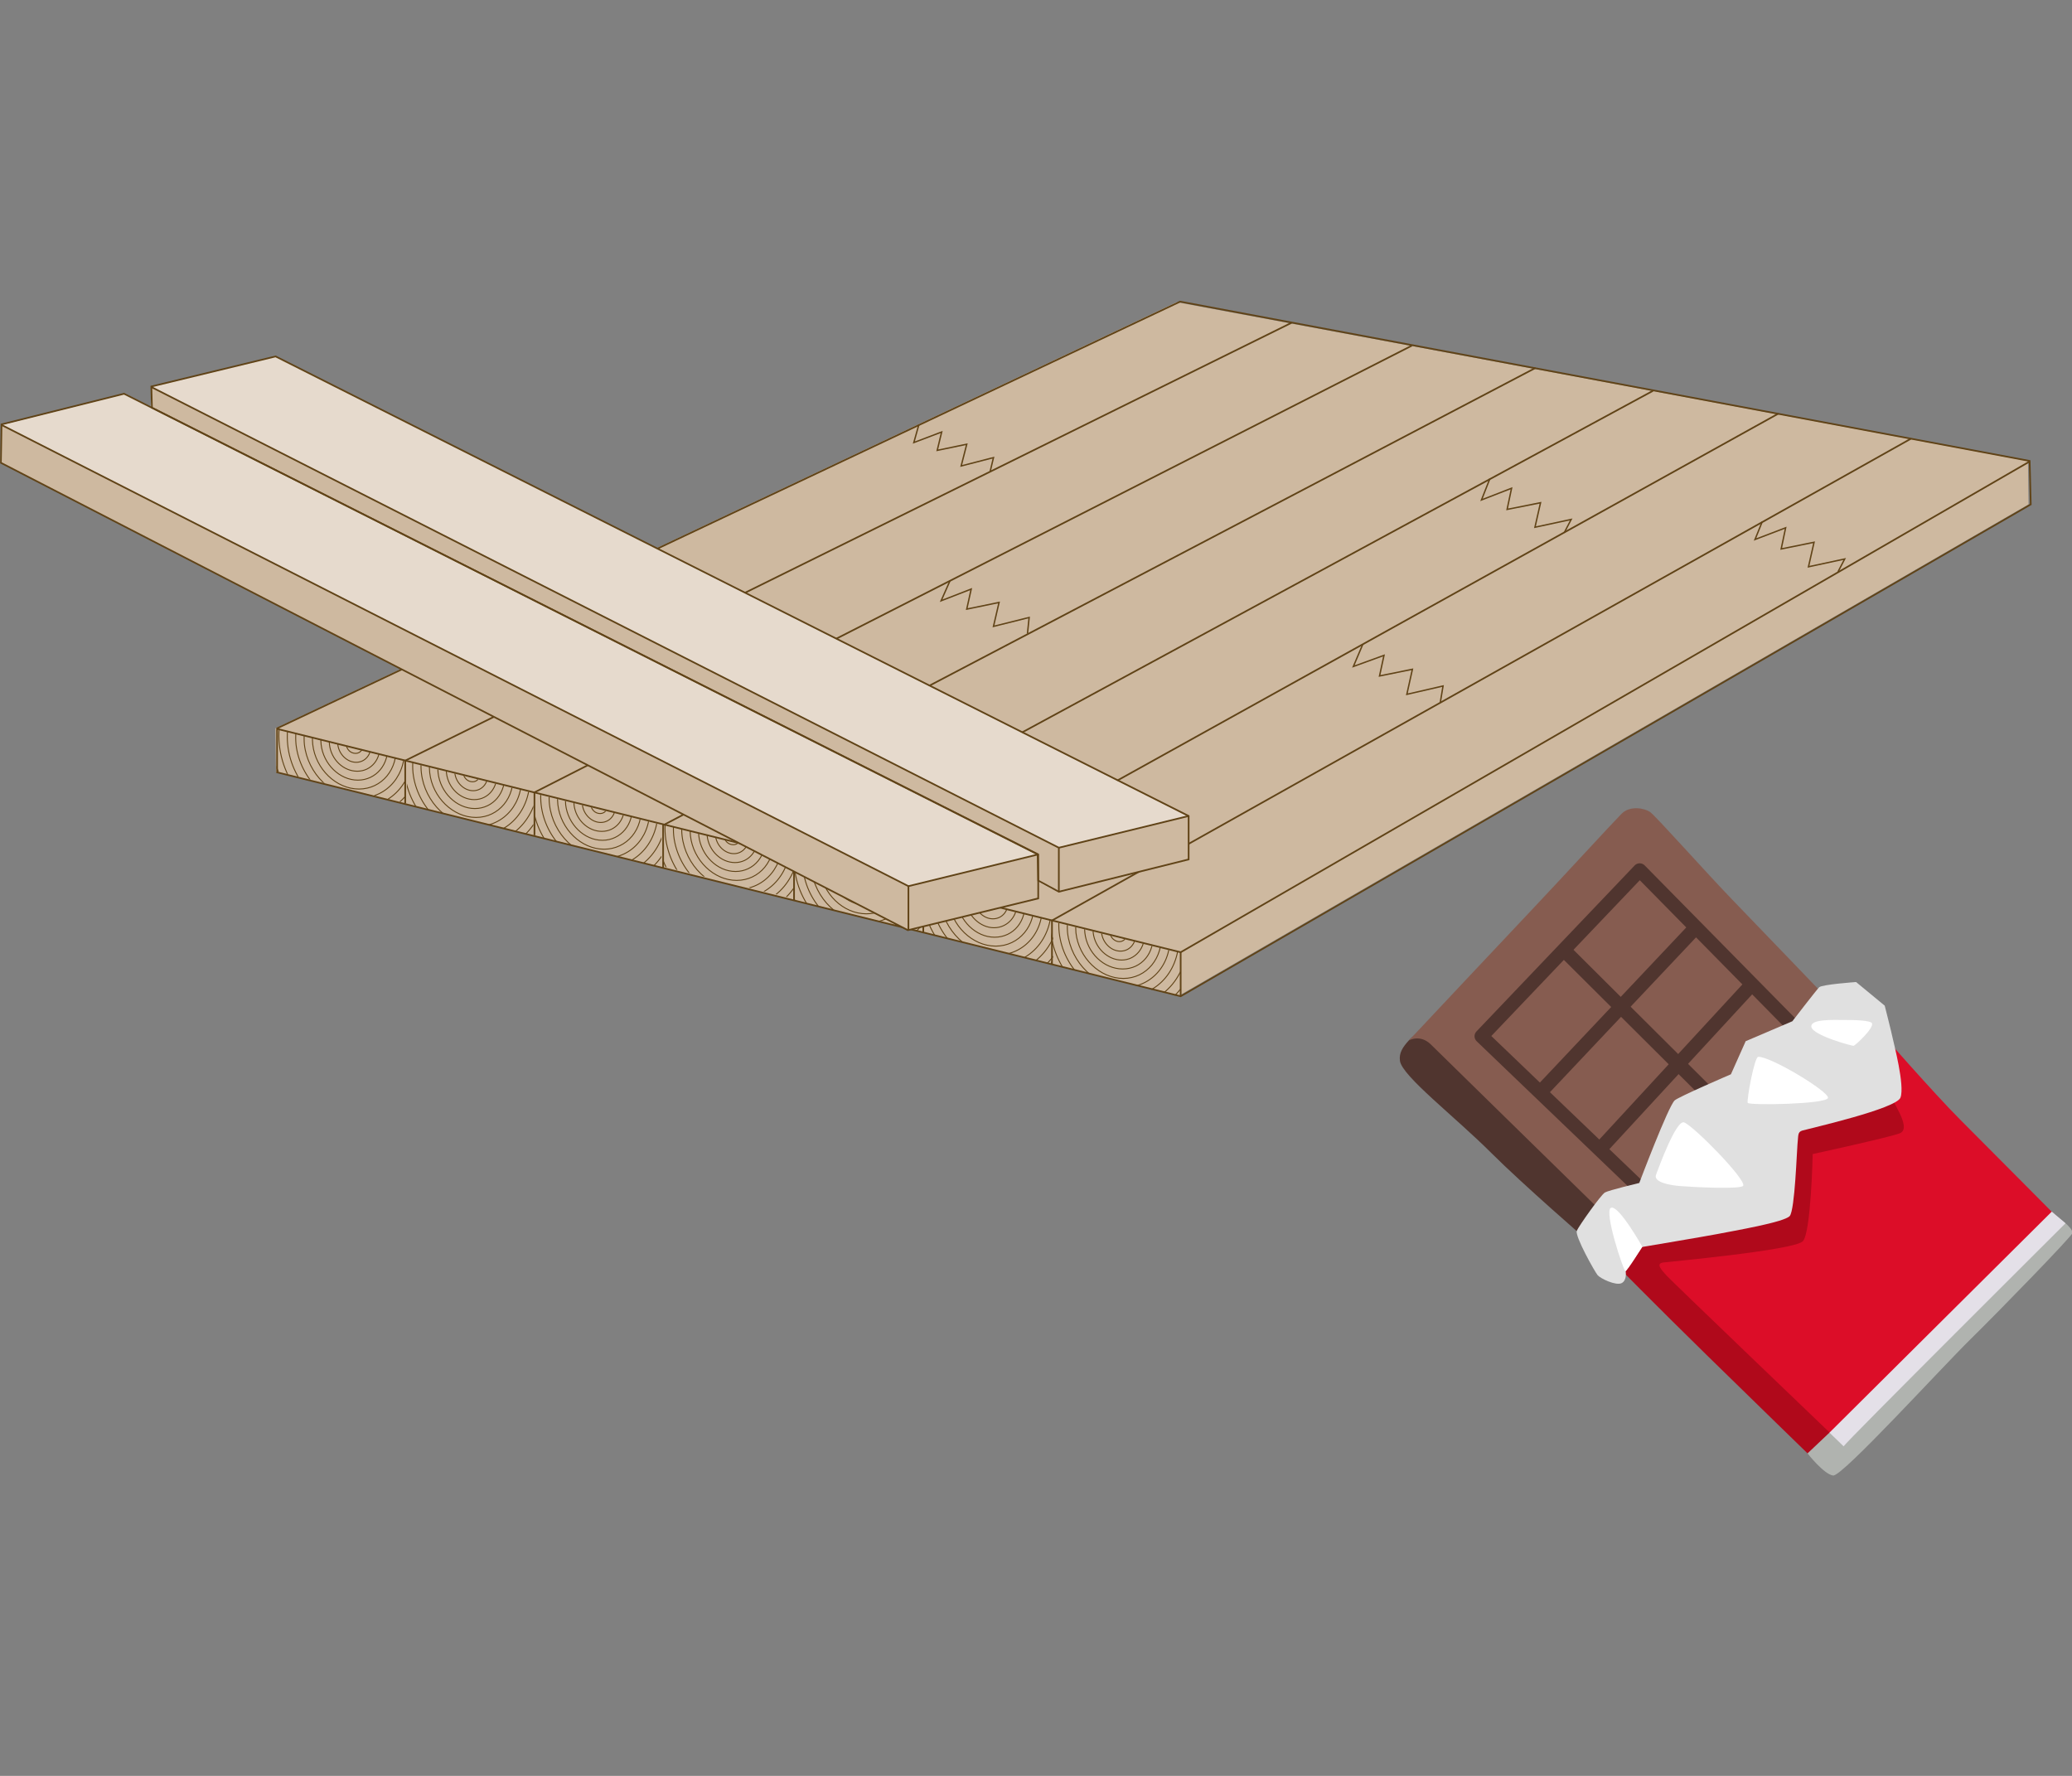 <?xml version="1.0" encoding="UTF-8" standalone="no"?>
<!-- Generator: Adobe Illustrator 24.2.3, SVG Export Plug-In . SVG Version: 6.00 Build 0)  -->

<svg
   version="1.1"
   x="0px"
   y="0px"
   viewBox="0 0 350 300"
   xml:space="preserve"
   id="svg46"
   sodipodi:docname="03582.svg"
   inkscape:version="1.3.2 (091e20e, 2023-11-25, custom)"
   width="350"
   height="300"
   inkscape:export-filename="03582.png"
   inkscape:export-xdpi="96"
   inkscape:export-ydpi="96"
   xmlns:inkscape="http://www.inkscape.org/namespaces/inkscape"
   xmlns:sodipodi="http://sodipodi.sourceforge.net/DTD/sodipodi-0.dtd"
   xmlns:xlink="http://www.w3.org/1999/xlink"
   xmlns="http://www.w3.org/2000/svg"
   xmlns:svg="http://www.w3.org/2000/svg"><rect x="0" y="0" width="350" height="300" fill="#808080" stroke="none"/><defs
   id="defs46"><polygon
     id="SVGID_35_"
     points="193.9,166.5 193.9,174.4 217.1,168.6 217,160.8 " /><polygon
     id="SVGID_37_"
     points="216.7,160.8 216.7,168.6 240,162.8 240,155.1 " /><polygon
     id="SVGID_39_"
     points="240.1,155.1 240.1,162.8 263.1,157.1 263,149.4 " /><polygon
     id="SVGID_41_"
     points="263.2,149.2 263.2,156.8 286.7,151 286.7,143.4 " /><polygon
     id="SVGID_43_"
     points="287,143.5 287,151.2 309.7,145.5 309.7,137.9 " /><polygon
     id="SVGID_45_"
     points="310,137.8 310,145.5 332.7,139.8 332.7,132.2 " /><polygon
     id="SVGID_47_"
     points="333.1,132 333.1,139.6 356.1,133.9 356,126.3 " /></defs><sodipodi:namedview
   id="namedview46"
   pagecolor="#ffffff"
   bordercolor="#666666"
   borderopacity="1.0"
   inkscape:showpageshadow="2"
   inkscape:pageopacity="0.0"
   inkscape:pagecheckerboard="0"
   inkscape:deskcolor="#d1d1d1"
   inkscape:zoom="1.4068357"
   inkscape:cx="191.92006"
   inkscape:cy="206.13636"
   inkscape:window-width="2560"
   inkscape:window-height="1351"
   inkscape:window-x="-9"
   inkscape:window-y="-9"
   inkscape:window-maximized="1"
   inkscape:current-layer="svg46" />
<style
   type="text/css"
   id="style1">
	.st0{fill:#E6DACD;}
	.st1{fill:#CEB9A0;}
	.st2{fill:none;stroke:#604317;stroke-width:0.3;stroke-miterlimit:10;}
	.st3{clip-path:url(#SVGID_2_);fill:#E6DACD;stroke:#604317;stroke-width:0.3;stroke-miterlimit:10;}
	.st4{fill:none;stroke:#604317;stroke-miterlimit:10;}
	.st5{fill:none;stroke:#604317;stroke-width:0.25;stroke-miterlimit:10;}
	.st6{fill:#604317;}
	.st7{clip-path:url(#SVGID_4_);fill:none;stroke:#604317;stroke-width:0.143;stroke-miterlimit:10;}
	.st8{clip-path:url(#SVGID_6_);fill:none;stroke:#604317;stroke-width:0.143;stroke-miterlimit:10;}
	.st9{clip-path:url(#SVGID_8_);fill:none;stroke:#604317;stroke-width:0.143;stroke-miterlimit:10;}
	.st10{clip-path:url(#SVGID_10_);fill:none;stroke:#604317;stroke-width:0.143;stroke-miterlimit:10;}
	.st11{clip-path:url(#SVGID_12_);fill:none;stroke:#604317;stroke-width:0.143;stroke-miterlimit:10;}
	.st12{clip-path:url(#SVGID_14_);fill:none;stroke:#604317;stroke-width:0.143;stroke-miterlimit:10;}
	.st13{clip-path:url(#SVGID_16_);fill:none;stroke:#604317;stroke-width:0.143;stroke-miterlimit:10;}
	.st14{clip-path:url(#SVGID_18_);fill:none;stroke:#604317;stroke-width:0.143;stroke-miterlimit:10;}
	.st15{clip-path:url(#SVGID_20_);fill:none;stroke:#604317;stroke-width:0.143;stroke-miterlimit:10;}
	.st16{clip-path:url(#SVGID_22_);fill:none;stroke:#604317;stroke-width:0.143;stroke-miterlimit:10;}
	.st17{clip-path:url(#SVGID_24_);fill:none;stroke:#604317;stroke-width:0.143;stroke-miterlimit:10;}
	.st18{clip-path:url(#SVGID_26_);fill:none;stroke:#604317;stroke-width:0.143;stroke-miterlimit:10;}
	.st19{clip-path:url(#SVGID_28_);fill:none;stroke:#604317;stroke-width:0.143;stroke-miterlimit:10;}
	.st20{clip-path:url(#SVGID_30_);fill:none;stroke:#604317;stroke-width:0.143;stroke-miterlimit:10;}
	.st21{clip-path:url(#SVGID_32_);fill:none;stroke:#604317;stroke-width:0.143;stroke-miterlimit:10;}
	.st22{clip-path:url(#SVGID_34_);fill:none;stroke:#604317;stroke-width:0.143;stroke-miterlimit:10;}
	.st23{clip-path:url(#SVGID_36_);fill:none;stroke:#604317;stroke-width:0.172;stroke-miterlimit:10;}
	.st24{clip-path:url(#SVGID_38_);fill:none;stroke:#604317;stroke-width:0.172;stroke-miterlimit:10;}
	.st25{clip-path:url(#SVGID_40_);fill:none;stroke:#604317;stroke-width:0.172;stroke-miterlimit:10;}
	.st26{clip-path:url(#SVGID_42_);fill:none;stroke:#604317;stroke-width:0.172;stroke-miterlimit:10;}
	.st27{clip-path:url(#SVGID_44_);fill:none;stroke:#604317;stroke-width:0.172;stroke-miterlimit:10;}
	.st28{clip-path:url(#SVGID_46_);fill:none;stroke:#604317;stroke-width:0.172;stroke-miterlimit:10;}
	.st29{clip-path:url(#SVGID_48_);fill:none;stroke:#604317;stroke-width:0.172;stroke-miterlimit:10;}
	.st30{clip-path:url(#SVGID_50_);fill:none;stroke:#604317;stroke-width:0.172;stroke-miterlimit:10;}
	.st31{clip-path:url(#SVGID_52_);fill:none;stroke:#604317;stroke-width:0.172;stroke-miterlimit:10;}
	.st32{clip-path:url(#SVGID_54_);fill:none;stroke:#604317;stroke-width:0.172;stroke-miterlimit:10;}
	.st33{clip-path:url(#SVGID_56_);fill:none;stroke:#604317;stroke-width:0.172;stroke-miterlimit:10;}
	.st34{clip-path:url(#SVGID_58_);fill:none;stroke:#604317;stroke-width:0.172;stroke-miterlimit:10;}
	.st35{clip-path:url(#SVGID_60_);fill:none;stroke:#604317;stroke-width:0.172;stroke-miterlimit:10;}
	.st36{clip-path:url(#SVGID_62_);fill:none;stroke:#604317;stroke-width:0.172;stroke-miterlimit:10;}
	.st37{clip-path:url(#SVGID_64_);fill:none;stroke:#604317;stroke-width:0.172;stroke-miterlimit:10;}
	.st38{clip-path:url(#SVGID_66_);fill:none;stroke:#604317;stroke-width:0.172;stroke-miterlimit:10;}
	.st39{clip-path:url(#SVGID_68_);fill:none;stroke:#604317;stroke-width:0.172;stroke-miterlimit:10;}
	.st40{clip-path:url(#SVGID_70_);fill:none;stroke:#604317;stroke-width:0.172;stroke-miterlimit:10;}
	.st41{clip-path:url(#SVGID_72_);fill:none;stroke:#604317;stroke-width:0.172;stroke-miterlimit:10;}
	.st42{clip-path:url(#SVGID_74_);fill:none;stroke:#604317;stroke-width:0.172;stroke-miterlimit:10;}
	.st43{clip-path:url(#SVGID_76_);fill:none;stroke:#604317;stroke-width:0.172;stroke-miterlimit:10;}
	.st44{clip-path:url(#SVGID_78_);fill:none;stroke:#604317;stroke-width:0.143;stroke-miterlimit:10;}
	.st45{clip-path:url(#SVGID_80_);fill:none;stroke:#604317;stroke-width:0.143;stroke-miterlimit:10;}
	.st46{clip-path:url(#SVGID_82_);fill:none;stroke:#604317;stroke-width:0.143;stroke-miterlimit:10;}
	.st47{clip-path:url(#SVGID_84_);fill:none;stroke:#604317;stroke-width:0.143;stroke-miterlimit:10;}
	.st48{clip-path:url(#SVGID_86_);fill:none;stroke:#604317;stroke-width:0.143;stroke-miterlimit:10;}
	.st49{clip-path:url(#SVGID_88_);fill:none;stroke:#604317;stroke-width:0.143;stroke-miterlimit:10;}
	.st50{clip-path:url(#SVGID_90_);fill:none;stroke:#604317;stroke-width:0.143;stroke-miterlimit:10;}
	.st51{clip-path:url(#SVGID_92_);fill:none;stroke:#604317;stroke-width:0.143;stroke-miterlimit:10;}
	.st52{clip-path:url(#SVGID_94_);fill:none;stroke:#604317;stroke-width:0.143;stroke-miterlimit:10;}
	.st53{clip-path:url(#SVGID_96_);fill:none;stroke:#604317;stroke-width:0.143;stroke-miterlimit:10;}
	.st54{clip-path:url(#SVGID_98_);fill:none;stroke:#604317;stroke-width:0.143;stroke-miterlimit:10;}
	.st55{clip-path:url(#SVGID_100_);fill:none;stroke:#604317;stroke-width:0.143;stroke-miterlimit:10;}
	.st56{clip-path:url(#SVGID_102_);fill:none;stroke:#604317;stroke-width:0.143;stroke-miterlimit:10;}
	.st57{clip-path:url(#SVGID_104_);fill:none;stroke:#604317;stroke-width:0.143;stroke-miterlimit:10;}
	.st58{clip-path:url(#SVGID_106_);fill:none;stroke:#604317;stroke-width:0.143;stroke-miterlimit:10;}
	.st59{clip-path:url(#SVGID_108_);fill:none;stroke:#604317;stroke-width:0.143;stroke-miterlimit:10;}
	.st60{clip-path:url(#SVGID_110_);fill:none;stroke:#604317;stroke-width:0.172;stroke-miterlimit:10;}
	.st61{clip-path:url(#SVGID_112_);fill:none;stroke:#604317;stroke-width:0.172;stroke-miterlimit:10;}
	.st62{clip-path:url(#SVGID_114_);fill:none;stroke:#604317;stroke-width:0.172;stroke-miterlimit:10;}
	.st63{clip-path:url(#SVGID_116_);fill:none;stroke:#604317;stroke-width:0.172;stroke-miterlimit:10;}
	.st64{clip-path:url(#SVGID_118_);fill:none;stroke:#604317;stroke-width:0.172;stroke-miterlimit:10;}
	.st65{clip-path:url(#SVGID_120_);fill:none;stroke:#604317;stroke-width:0.172;stroke-miterlimit:10;}
	.st66{clip-path:url(#SVGID_122_);fill:none;stroke:#604317;stroke-width:0.172;stroke-miterlimit:10;}
	.st67{clip-path:url(#SVGID_124_);fill:none;stroke:#604317;stroke-width:0.172;stroke-miterlimit:10;}
	.st68{clip-path:url(#SVGID_126_);fill:none;stroke:#604317;stroke-width:0.172;stroke-miterlimit:10;}
	.st69{clip-path:url(#SVGID_128_);fill:none;stroke:#604317;stroke-width:0.172;stroke-miterlimit:10;}
	.st70{clip-path:url(#SVGID_130_);fill:none;stroke:#604317;stroke-width:0.172;stroke-miterlimit:10;}
	.st71{clip-path:url(#SVGID_132_);fill:none;stroke:#604317;stroke-width:0.172;stroke-miterlimit:10;}
	.st72{clip-path:url(#SVGID_134_);fill:none;stroke:#604317;stroke-width:0.172;stroke-miterlimit:10;}
	.st73{clip-path:url(#SVGID_136_);fill:none;stroke:#604317;stroke-width:0.172;stroke-miterlimit:10;}
	.st74{clip-path:url(#SVGID_138_);fill:none;stroke:#604317;stroke-width:0.172;stroke-miterlimit:10;}
	.st75{clip-path:url(#SVGID_140_);fill:none;stroke:#604317;stroke-width:0.172;stroke-miterlimit:10;}
	.st76{clip-path:url(#SVGID_142_);fill:none;stroke:#604317;stroke-width:0.172;stroke-miterlimit:10;}
	.st77{clip-path:url(#SVGID_144_);fill:none;stroke:#604317;stroke-width:0.172;stroke-miterlimit:10;}
	.st78{clip-path:url(#SVGID_146_);fill:none;stroke:#604317;stroke-width:0.172;stroke-miterlimit:10;}
	.st79{clip-path:url(#SVGID_148_);fill:none;stroke:#604317;stroke-width:0.172;stroke-miterlimit:10;}
	.st80{clip-path:url(#SVGID_150_);fill:none;stroke:#604317;stroke-width:0.172;stroke-miterlimit:10;}
	.st81{fill:none;stroke:#604317;stroke-width:0.7;}
	.st82{fill:none;stroke:#604317;stroke-width:0.7;stroke-miterlimit:10;}
	.st83{fill:#C6C6C6;}
	.st84{fill:#DADADA;}
	.st85{clip-path:url(#SVGID_152_);fill:none;stroke:#604317;stroke-width:0.5;stroke-miterlimit:10;}
	.st86{fill:none;stroke:#604317;stroke-width:0.75;stroke-miterlimit:10;}
	.st87{fill:#674A1E;}
	.st88{fill:none;stroke:#604317;stroke-width:0.5;stroke-miterlimit:10;}
	.st89{display:none;}
	.st90{display:inline;}
	.st91{clip-path:url(#SVGID_154_);}
</style>


<g
   id="Zacken">
</g>

<g
   id="Vorlage"
   class="st89">
</g>
<style
   type="text/css"
   id="style1-0">
	.st0{fill:#E6DACD;}
	.st1{fill:#CEB9A0;}
	.st2{fill:none;stroke:#604317;stroke-width:0.3;stroke-miterlimit:10;}
	.st3{clip-path:url(#SVGID_2_);fill:#E6DACD;stroke:#604317;stroke-width:0.3;stroke-miterlimit:10;}
	.st4{fill:none;stroke:#604317;stroke-miterlimit:10;}
	.st5{fill:none;stroke:#604317;stroke-width:0.25;stroke-miterlimit:10;}
	.st6{fill:#604317;}
	.st7{clip-path:url(#SVGID_4_);fill:none;stroke:#604317;stroke-width:0.143;stroke-miterlimit:10;}
	.st8{clip-path:url(#SVGID_6_);fill:none;stroke:#604317;stroke-width:0.143;stroke-miterlimit:10;}
	.st9{clip-path:url(#SVGID_8_);fill:none;stroke:#604317;stroke-width:0.143;stroke-miterlimit:10;}
	.st10{clip-path:url(#SVGID_10_);fill:none;stroke:#604317;stroke-width:0.143;stroke-miterlimit:10;}
	.st11{clip-path:url(#SVGID_12_);fill:none;stroke:#604317;stroke-width:0.143;stroke-miterlimit:10;}
	.st12{clip-path:url(#SVGID_14_);fill:none;stroke:#604317;stroke-width:0.143;stroke-miterlimit:10;}
	.st13{clip-path:url(#SVGID_16_);fill:none;stroke:#604317;stroke-width:0.143;stroke-miterlimit:10;}
	.st14{clip-path:url(#SVGID_18_);fill:none;stroke:#604317;stroke-width:0.143;stroke-miterlimit:10;}
	.st15{clip-path:url(#SVGID_20_);fill:none;stroke:#604317;stroke-width:0.143;stroke-miterlimit:10;}
	.st16{clip-path:url(#SVGID_22_);fill:none;stroke:#604317;stroke-width:0.143;stroke-miterlimit:10;}
	.st17{clip-path:url(#SVGID_24_);fill:none;stroke:#604317;stroke-width:0.143;stroke-miterlimit:10;}
	.st18{clip-path:url(#SVGID_26_);fill:none;stroke:#604317;stroke-width:0.143;stroke-miterlimit:10;}
	.st19{clip-path:url(#SVGID_28_);fill:none;stroke:#604317;stroke-width:0.143;stroke-miterlimit:10;}
	.st20{clip-path:url(#SVGID_30_);fill:none;stroke:#604317;stroke-width:0.143;stroke-miterlimit:10;}
	.st21{clip-path:url(#SVGID_32_);fill:none;stroke:#604317;stroke-width:0.143;stroke-miterlimit:10;}
	.st22{clip-path:url(#SVGID_34_);fill:none;stroke:#604317;stroke-width:0.143;stroke-miterlimit:10;}
	.st23{clip-path:url(#SVGID_36_);fill:none;stroke:#604317;stroke-width:0.172;stroke-miterlimit:10;}
	.st24{clip-path:url(#SVGID_38_);fill:none;stroke:#604317;stroke-width:0.172;stroke-miterlimit:10;}
	.st25{clip-path:url(#SVGID_40_);fill:none;stroke:#604317;stroke-width:0.172;stroke-miterlimit:10;}
	.st26{clip-path:url(#SVGID_42_);fill:none;stroke:#604317;stroke-width:0.172;stroke-miterlimit:10;}
	.st27{clip-path:url(#SVGID_44_);fill:none;stroke:#604317;stroke-width:0.172;stroke-miterlimit:10;}
	.st28{clip-path:url(#SVGID_46_);fill:none;stroke:#604317;stroke-width:0.172;stroke-miterlimit:10;}
	.st29{clip-path:url(#SVGID_48_);fill:none;stroke:#604317;stroke-width:0.172;stroke-miterlimit:10;}
	.st30{clip-path:url(#SVGID_50_);fill:none;stroke:#604317;stroke-width:0.172;stroke-miterlimit:10;}
	.st31{clip-path:url(#SVGID_52_);fill:none;stroke:#604317;stroke-width:0.172;stroke-miterlimit:10;}
	.st32{clip-path:url(#SVGID_54_);fill:none;stroke:#604317;stroke-width:0.172;stroke-miterlimit:10;}
	.st33{clip-path:url(#SVGID_56_);fill:none;stroke:#604317;stroke-width:0.172;stroke-miterlimit:10;}
	.st34{clip-path:url(#SVGID_58_);fill:none;stroke:#604317;stroke-width:0.172;stroke-miterlimit:10;}
	.st35{clip-path:url(#SVGID_60_);fill:none;stroke:#604317;stroke-width:0.172;stroke-miterlimit:10;}
	.st36{clip-path:url(#SVGID_62_);fill:none;stroke:#604317;stroke-width:0.172;stroke-miterlimit:10;}
	.st37{clip-path:url(#SVGID_64_);fill:none;stroke:#604317;stroke-width:0.172;stroke-miterlimit:10;}
	.st38{clip-path:url(#SVGID_66_);fill:none;stroke:#604317;stroke-width:0.172;stroke-miterlimit:10;}
	.st39{clip-path:url(#SVGID_68_);fill:none;stroke:#604317;stroke-width:0.172;stroke-miterlimit:10;}
	.st40{clip-path:url(#SVGID_70_);fill:none;stroke:#604317;stroke-width:0.172;stroke-miterlimit:10;}
	.st41{clip-path:url(#SVGID_72_);fill:none;stroke:#604317;stroke-width:0.172;stroke-miterlimit:10;}
	.st42{clip-path:url(#SVGID_74_);fill:none;stroke:#604317;stroke-width:0.172;stroke-miterlimit:10;}
	.st43{clip-path:url(#SVGID_76_);fill:none;stroke:#604317;stroke-width:0.172;stroke-miterlimit:10;}
	.st44{clip-path:url(#SVGID_78_);fill:none;stroke:#604317;stroke-width:0.143;stroke-miterlimit:10;}
	.st45{clip-path:url(#SVGID_80_);fill:none;stroke:#604317;stroke-width:0.143;stroke-miterlimit:10;}
	.st46{clip-path:url(#SVGID_82_);fill:none;stroke:#604317;stroke-width:0.143;stroke-miterlimit:10;}
	.st47{clip-path:url(#SVGID_84_);fill:none;stroke:#604317;stroke-width:0.143;stroke-miterlimit:10;}
	.st48{clip-path:url(#SVGID_86_);fill:none;stroke:#604317;stroke-width:0.143;stroke-miterlimit:10;}
	.st49{clip-path:url(#SVGID_88_);fill:none;stroke:#604317;stroke-width:0.143;stroke-miterlimit:10;}
	.st50{clip-path:url(#SVGID_90_);fill:none;stroke:#604317;stroke-width:0.143;stroke-miterlimit:10;}
	.st51{clip-path:url(#SVGID_92_);fill:none;stroke:#604317;stroke-width:0.143;stroke-miterlimit:10;}
	.st52{clip-path:url(#SVGID_94_);fill:none;stroke:#604317;stroke-width:0.143;stroke-miterlimit:10;}
	.st53{clip-path:url(#SVGID_96_);fill:none;stroke:#604317;stroke-width:0.143;stroke-miterlimit:10;}
	.st54{clip-path:url(#SVGID_98_);fill:none;stroke:#604317;stroke-width:0.143;stroke-miterlimit:10;}
	.st55{clip-path:url(#SVGID_100_);fill:none;stroke:#604317;stroke-width:0.143;stroke-miterlimit:10;}
	.st56{clip-path:url(#SVGID_102_);fill:none;stroke:#604317;stroke-width:0.143;stroke-miterlimit:10;}
	.st57{clip-path:url(#SVGID_104_);fill:none;stroke:#604317;stroke-width:0.143;stroke-miterlimit:10;}
	.st58{clip-path:url(#SVGID_106_);fill:none;stroke:#604317;stroke-width:0.143;stroke-miterlimit:10;}
	.st59{clip-path:url(#SVGID_108_);fill:none;stroke:#604317;stroke-width:0.143;stroke-miterlimit:10;}
	.st60{clip-path:url(#SVGID_110_);fill:none;stroke:#604317;stroke-width:0.172;stroke-miterlimit:10;}
	.st61{clip-path:url(#SVGID_112_);fill:none;stroke:#604317;stroke-width:0.172;stroke-miterlimit:10;}
	.st62{clip-path:url(#SVGID_114_);fill:none;stroke:#604317;stroke-width:0.172;stroke-miterlimit:10;}
	.st63{clip-path:url(#SVGID_116_);fill:none;stroke:#604317;stroke-width:0.172;stroke-miterlimit:10;}
	.st64{clip-path:url(#SVGID_118_);fill:none;stroke:#604317;stroke-width:0.172;stroke-miterlimit:10;}
	.st65{clip-path:url(#SVGID_120_);fill:none;stroke:#604317;stroke-width:0.172;stroke-miterlimit:10;}
	.st66{clip-path:url(#SVGID_122_);fill:none;stroke:#604317;stroke-width:0.172;stroke-miterlimit:10;}
	.st67{clip-path:url(#SVGID_124_);fill:none;stroke:#604317;stroke-width:0.172;stroke-miterlimit:10;}
	.st68{clip-path:url(#SVGID_126_);fill:none;stroke:#604317;stroke-width:0.172;stroke-miterlimit:10;}
	.st69{clip-path:url(#SVGID_128_);fill:none;stroke:#604317;stroke-width:0.172;stroke-miterlimit:10;}
	.st70{clip-path:url(#SVGID_130_);fill:none;stroke:#604317;stroke-width:0.172;stroke-miterlimit:10;}
	.st71{clip-path:url(#SVGID_132_);fill:none;stroke:#604317;stroke-width:0.172;stroke-miterlimit:10;}
	.st72{clip-path:url(#SVGID_134_);fill:none;stroke:#604317;stroke-width:0.172;stroke-miterlimit:10;}
	.st73{clip-path:url(#SVGID_136_);fill:none;stroke:#604317;stroke-width:0.172;stroke-miterlimit:10;}
	.st74{clip-path:url(#SVGID_138_);fill:none;stroke:#604317;stroke-width:0.172;stroke-miterlimit:10;}
	.st75{clip-path:url(#SVGID_140_);fill:none;stroke:#604317;stroke-width:0.172;stroke-miterlimit:10;}
	.st76{clip-path:url(#SVGID_142_);fill:none;stroke:#604317;stroke-width:0.172;stroke-miterlimit:10;}
	.st77{clip-path:url(#SVGID_144_);fill:none;stroke:#604317;stroke-width:0.172;stroke-miterlimit:10;}
	.st78{clip-path:url(#SVGID_146_);fill:none;stroke:#604317;stroke-width:0.172;stroke-miterlimit:10;}
	.st79{clip-path:url(#SVGID_148_);fill:none;stroke:#604317;stroke-width:0.172;stroke-miterlimit:10;}
	.st80{clip-path:url(#SVGID_150_);fill:none;stroke:#604317;stroke-width:0.172;stroke-miterlimit:10;}
	.st81{fill:none;stroke:#604317;stroke-width:0.7;}
	.st82{fill:none;stroke:#604317;stroke-width:0.7;stroke-miterlimit:10;}
	.st83{fill:#C6C6C6;}
	.st84{fill:#DADADA;}
	.st85{clip-path:url(#SVGID_152_);fill:none;stroke:#604317;stroke-width:0.5;stroke-miterlimit:10;}
	.st86{fill:none;stroke:#604317;stroke-width:0.75;stroke-miterlimit:10;}
	.st87{fill:#674A1E;}
	.st88{fill:none;stroke:#604317;stroke-width:0.5;stroke-miterlimit:10;}
	.st89{display:none;}
	.st90{display:inline;}
	.st91{clip-path:url(#SVGID_154_);}
</style><g
   id="g97"
   transform="matrix(0.941,0,0,0.941,-93.344,-25.156)"><g
     id="g95"
     transform="matrix(-1,0,0,1,687.872,222.485)"><polygon
       class="st1"
       points="194.1,174.2 41.6,86 41.7,78.2 194.5,49.7 356.3,126.2 356.2,134.1 "
       id="polygon29"
       transform="translate(182.935,-191.202)" /><g
       id="g36"
       transform="translate(182.935,-191.202)">
		<line
   class="st2"
   x1="193.8"
   y1="166.4"
   x2="41.4"
   y2="78.3"
   id="line30" />
		<polygon
   class="st2"
   points="41.2,86 41.4,78.2 193.9,49.6 356,126.2 356,134.1 193.8,174.3 "
   id="polygon30" />
		<polyline
   class="st2"
   points="62.7,74.2 216.9,160.7 216.9,168.6   "
   id="polyline30" />
		<polyline
   class="st2"
   points="86.5,69.7 240,154.9 240,162.7   "
   id="polyline31" />
		<polyline
   class="st2"
   points="109,65.6 263.2,149.1 263.2,157.1   "
   id="polyline32" />
		<polyline
   class="st2"
   points="130.1,61.5 286.7,143.6 286.7,151.3   "
   id="polyline33" />
		<polyline
   class="st2"
   points="152.3,57.5 309.8,137.7 309.8,145.4   "
   id="polyline34" />
		<polyline
   class="st2"
   points="173.9,53.4 333,132 333,139.7   "
   id="polyline35" />
		<polyline
   class="st2"
   points="356,126.3 193.8,166.4 193.8,174.3   "
   id="polyline36" />
	</g><polyline
       class="st5"
       points="278.1,121.5 277.9,118.6 284.3,120.2 283.2,115.9 289.1,117.1 288.2,113.5 293.7,115.6 292.7,112.1     "
       id="polyline37"
       transform="translate(182.935,-191.202)" /><polyline
       class="st5"
       points="221.3,109.2 221,106.3 227.4,107.9 226.4,103.6 232.2,104.8 231.4,101.2 236.8,103.3 235.2,99.7  "
       id="polyline38"
       transform="translate(182.935,-191.202)" /><polyline
       class="st5"
       points="147.2,121.6 146.7,118.6 153.2,120.1 152.2,115.6 158.1,116.8 157.3,113.1 162.8,115.1 161.1,111.1     "
       id="polyline39"
       transform="translate(182.935,-191.202)" /><polyline
       class="st5"
       points="124.9,91 123.7,88.7 130.2,90.1 129.2,85.7 135.2,86.9 134.4,83.1 139.8,85.2 138.3,81.4  "
       id="polyline40"
       transform="translate(182.935,-191.202)" /><polyline
       class="st5"
       points="75.8,98.1 74.6,95.8 81.1,97.2 80.1,92.8 86,94 85.2,90.2 90.7,92.3 89.4,89.1  "
       id="polyline41"
       transform="translate(182.935,-191.202)" /><polyline
       class="st5"
       points="228,80.1 227.4,77.6 233.2,79.1 232.2,75.2 237.5,76.3 236.7,73 241.7,74.9 240.8,71.7  "
       id="polyline48"
       transform="translate(182.935,-191.202)" /><g
       id="g74"
       transform="translate(182.935,-191.202)">
		<defs
   id="defs73" />
		<clipPath
   id="SVGID_34_">
			<use
   xlink:href="#SVGID_35_"
   style="overflow:visible"
   id="use73" />
		</clipPath>
		<path
   style="fill:none;stroke:#604317;stroke-width:0.172;stroke-miterlimit:10"
   d="m 220.2,162.9 c -0.9,9 -8.5,16.3 -16.9,16.3 -8.4,0 -14.5,-7.3 -13.5,-16.3 0.9,-9 8.5,-16.3 16.9,-16.3 8.4,-0.1 14.4,7.2 13.5,16.3 z m -1.6,0 c -0.9,8.1 -7.7,14.7 -15.3,14.7 -7.6,0 -13,-6.6 -12.2,-14.7 0.8,-8.1 7.7,-14.7 15.3,-14.7 7.7,0 13.1,6.5 12.2,14.7 z m -1.5,0 c -0.8,7.2 -6.8,13.1 -13.6,13.1 -6.7,0 -11.6,-5.9 -10.8,-13.1 0.8,-7.2 6.8,-13.1 13.6,-13.1 6.7,0 11.6,5.8 10.8,13.1 z m -1.5,0 c -0.7,6.3 -6,11.4 -11.9,11.4 -5.9,0 -10.1,-5.1 -9.5,-11.4 0.6,-6.3 6,-11.4 11.9,-11.4 5.9,-0.1 10.2,5 9.5,11.4 z m -1.5,0 c -0.6,5.4 -5.1,9.8 -10.2,9.8 -5,0 -8.7,-4.4 -8.1,-9.8 0.6,-5.4 5.1,-9.8 10.2,-9.8 5,0 8.6,4.3 8.1,9.8 z m -1.5,0 c -0.5,4.5 -4.3,8.2 -8.5,8.2 -4.2,0 -7.2,-3.7 -6.8,-8.2 0.5,-4.5 4.3,-8.2 8.5,-8.2 4.2,0 7.2,3.6 6.8,8.2 z m -1.6,0 c -0.4,3.6 -3.4,6.5 -6.8,6.5 -3.4,0 -5.8,-2.9 -5.4,-6.5 0.4,-3.6 3.4,-6.5 6.8,-6.5 3.4,0 5.8,2.9 5.4,6.5 z m -1.5,0 c -0.3,2.7 -2.6,4.9 -5.1,4.9 -2.5,0 -4.3,-2.2 -4.1,-4.9 0.3,-2.7 2.6,-4.9 5.1,-4.9 2.6,0 4.4,2.2 4.1,4.9 z m -1.5,0 c -0.2,1.8 -1.7,3.3 -3.4,3.3 -1.7,0 -2.9,-1.5 -2.7,-3.3 0.2,-1.8 1.7,-3.3 3.4,-3.3 1.7,0 2.9,1.5 2.7,3.3 z m -1.5,0 c -0.1,0.9 -0.9,1.6 -1.7,1.6 -0.8,0 -1.4,-0.7 -1.4,-1.6 0.1,-0.9 0.9,-1.6 1.7,-1.6 0.9,-0.1 1.5,0.7 1.4,1.6 z"
   clip-path="url(#SVGID_34_)"
   id="path74" />
	</g><g
       id="g75"
       transform="translate(182.935,-191.202)">
		<defs
   id="defs74" />
		<clipPath
   id="SVGID_36_">
			<use
   xlink:href="#SVGID_37_"
   style="overflow:visible"
   id="use74" />
		</clipPath>
		<path
   class="st23"
   d="m 243.1,157.1 c -1,9.1 -8.6,16.4 -17,16.4 -8.4,0 -14.5,-7.3 -13.6,-16.4 1,-9.1 8.6,-16.4 17,-16.4 8.5,0 14.6,7.3 13.6,16.4 z m -1.5,0 c -0.9,8.2 -7.7,14.8 -15.3,14.8 -7.6,0 -13.1,-6.6 -12.2,-14.8 0.9,-8.2 7.7,-14.8 15.3,-14.8 7.6,0 13.1,6.6 12.2,14.8 z m -1.5,0 c -0.8,7.2 -6.8,13.1 -13.6,13.1 -6.8,0 -11.6,-5.9 -10.8,-13.1 0.8,-7.2 6.8,-13.1 13.6,-13.1 6.7,0 11.5,5.8 10.8,13.1 z m -1.6,0 c -0.7,6.3 -6,11.5 -11.9,11.5 -5.9,0 -10.2,-5.1 -9.5,-11.5 0.7,-6.3 6,-11.5 11.9,-11.5 6,0 10.2,5.2 9.5,11.5 z m -1.5,0 c -0.6,5.4 -5.1,9.8 -10.2,9.8 -5.1,0 -8.7,-4.4 -8.1,-9.8 0.6,-5.4 5.1,-9.8 10.2,-9.8 5,0 8.7,4.4 8.1,9.8 z m -1.5,0 c -0.5,4.5 -4.3,8.2 -8.5,8.2 -4.2,0 -7.3,-3.7 -6.8,-8.2 0.5,-4.5 4.3,-8.2 8.5,-8.2 4.2,0 7.3,3.7 6.8,8.2 z m -1.5,0 c -0.4,3.6 -3.4,6.6 -6.8,6.6 -3.4,0 -5.8,-2.9 -5.4,-6.6 0.4,-3.6 3.4,-6.6 6.8,-6.6 3.4,0 5.7,3 5.4,6.6 z m -1.6,0 c -0.3,2.7 -2.6,4.9 -5.1,4.9 -2.5,0 -4.4,-2.2 -4.1,-4.9 0.3,-2.7 2.6,-4.9 5.1,-4.9 2.6,0 4.4,2.2 4.1,4.9 z m -1.5,0 c -0.2,1.8 -1.7,3.3 -3.4,3.3 -1.7,0 -2.9,-1.5 -2.7,-3.3 0.2,-1.8 1.7,-3.3 3.4,-3.3 1.7,0 2.9,1.5 2.7,3.3 z m -1.5,0 c -0.1,0.9 -0.9,1.6 -1.7,1.6 -0.8,0 -1.5,-0.7 -1.4,-1.6 0.1,-0.9 0.9,-1.6 1.7,-1.6 0.9,0 1.5,0.7 1.4,1.6 z"
   clip-path="url(#SVGID_36_)"
   id="path75" />
	</g><g
       id="g76"
       transform="translate(182.935,-191.202)">
		<defs
   id="defs75" />
		<clipPath
   id="SVGID_38_">
			<use
   xlink:href="#SVGID_39_"
   style="overflow:visible"
   id="use75" />
		</clipPath>
		<path
   class="st24"
   d="m 266.2,151.4 c -0.9,9 -8.5,16.2 -16.8,16.2 -8.3,0 -14.4,-7.3 -13.4,-16.2 0.9,-9 8.5,-16.2 16.8,-16.2 8.3,0 14.3,7.3 13.4,16.2 z m -1.5,0 c -0.8,8.1 -7.6,14.6 -15.1,14.6 -7.5,0 -12.9,-6.5 -12.1,-14.6 0.8,-8.1 7.6,-14.6 15.1,-14.6 7.5,0 12.9,6.6 12.1,14.6 z m -1.6,0 c -0.8,7.2 -6.8,13 -13.5,13 -6.7,0 -11.5,-5.8 -10.7,-13 0.8,-7.2 6.8,-13 13.5,-13 6.7,0 11.5,5.8 10.7,13 z m -1.5,0 c -0.7,6.3 -5.9,11.4 -11.8,11.4 -5.8,0 -10,-5.1 -9.4,-11.4 0.7,-6.3 5.9,-11.4 11.8,-11.4 5.9,0.1 10.1,5.1 9.4,11.4 z m -1.5,0 c -0.6,5.4 -5.1,9.7 -10.1,9.7 -5,0 -8.6,-4.4 -8,-9.7 0.6,-5.4 5.1,-9.7 10.1,-9.7 5,0 8.6,4.3 8,9.7 z m -1.5,0 c -0.5,4.5 -4.2,8.1 -8.4,8.1 -4.2,0 -7.2,-3.6 -6.7,-8.1 0.5,-4.5 4.2,-8.1 8.4,-8.1 4.2,0 7.2,3.6 6.7,8.1 z m -1.5,0 c -0.4,3.6 -3.4,6.5 -6.7,6.5 -3.3,0 -5.7,-2.9 -5.4,-6.5 0.4,-3.6 3.4,-6.5 6.7,-6.5 3.4,0 5.8,2.9 5.4,6.5 z m -1.5,0 c -0.3,2.7 -2.5,4.9 -5,4.9 -2.5,0 -4.3,-2.2 -4,-4.9 0.3,-2.7 2.5,-4.9 5,-4.9 2.5,0 4.3,2.2 4,4.9 z m -1.5,0 c -0.2,1.8 -1.7,3.2 -3.4,3.2 -1.7,0 -2.9,-1.5 -2.7,-3.2 0.2,-1.8 1.7,-3.2 3.4,-3.2 1.7,0 2.9,1.4 2.7,3.2 z m -1.5,0 c -0.1,0.9 -0.8,1.6 -1.7,1.6 -0.8,0 -1.4,-0.7 -1.3,-1.6 0.1,-0.9 0.8,-1.6 1.7,-1.6 0.8,0 1.4,0.7 1.3,1.6 z"
   clip-path="url(#SVGID_38_)"
   id="path76" />
	</g><g
       id="g77"
       transform="translate(182.935,-191.202)">
		<defs
   id="defs76" />
		<clipPath
   id="SVGID_40_">
			<use
   xlink:href="#SVGID_41_"
   style="overflow:visible"
   id="use76" />
		</clipPath>
		<path
   class="st25"
   d="m 289.3,145.5 c -0.9,8.8 -8.4,16 -16.6,16 -8.2,0 -14.2,-7.2 -13.2,-16 0.9,-8.8 8.4,-16 16.6,-16 8.2,0 14.1,7.2 13.2,16 z m -1.5,0 c -0.8,8 -7.5,14.4 -14.9,14.4 -7.4,0 -12.8,-6.5 -11.9,-14.4 0.9,-7.9 7.5,-14.4 14.9,-14.4 7.4,0 12.7,6.5 11.9,14.4 z m -1.5,0 c -0.7,7.1 -6.7,12.8 -13.3,12.8 -6.6,0 -11.3,-5.7 -10.6,-12.8 0.7,-7.1 6.7,-12.8 13.3,-12.8 6.6,0 11.3,5.8 10.6,12.8 z m -1.5,0 c -0.7,6.2 -5.9,11.2 -11.6,11.2 -5.8,0 -9.9,-5 -9.3,-11.2 0.6,-6.2 5.9,-11.2 11.6,-11.2 5.8,0 9.9,5 9.3,11.2 z m -1.5,0 c -0.6,5.3 -5,9.6 -10,9.6 -4.9,0 -8.5,-4.3 -7.9,-9.6 0.6,-5.3 5,-9.6 10,-9.6 4.9,0 8.5,4.3 7.9,9.6 z m -1.5,0 c -0.5,4.4 -4.2,8 -8.3,8 -4.1,0 -7.1,-3.6 -6.6,-8 0.5,-4.4 4.2,-8 8.3,-8 4.1,0 7.1,3.6 6.6,8 z m -1.5,0 c -0.4,3.5 -3.3,6.4 -6.6,6.4 -3.3,0 -5.7,-2.9 -5.3,-6.4 0.4,-3.5 3.3,-6.4 6.6,-6.4 3.3,0 5.7,2.9 5.3,6.4 z m -1.5,0 c -0.3,2.7 -2.5,4.8 -5,4.8 -2.5,0 -4.3,-2.2 -4,-4.8 0.3,-2.7 2.5,-4.8 5,-4.8 2.5,0 4.3,2.2 4,4.8 z m -1.5,0 c -0.2,1.8 -1.7,3.2 -3.3,3.2 -1.6,0 -2.8,-1.4 -2.6,-3.2 0.2,-1.8 1.7,-3.2 3.3,-3.2 1.6,0 2.8,1.5 2.6,3.2 z m -1.5,0 c -0.1,0.9 -0.8,1.6 -1.7,1.6 -0.8,0 -1.4,-0.7 -1.3,-1.6 0.1,-0.9 0.8,-1.6 1.7,-1.6 0.8,0 1.4,0.8 1.3,1.6 z"
   clip-path="url(#SVGID_40_)"
   id="path77" />
	</g><g
       id="g78"
       transform="translate(182.935,-191.202)">
		<defs
   id="defs77" />
		<clipPath
   id="SVGID_42_">
			<use
   xlink:href="#SVGID_43_"
   style="overflow:visible"
   id="use77" />
		</clipPath>
		<path
   class="st26"
   d="m 313.1,139.9 c -0.9,8.8 -8.4,16 -16.6,16 -8.2,0 -14.2,-7.2 -13.2,-16 0.9,-8.8 8.4,-16 16.6,-16 8.2,0 14.1,7.2 13.2,16 z m -1.5,0 c -0.8,8 -7.5,14.4 -14.9,14.4 -7.4,0 -12.8,-6.5 -11.9,-14.4 0.8,-8 7.5,-14.4 14.9,-14.4 7.4,0 12.7,6.4 11.9,14.4 z m -1.5,0 c -0.7,7.1 -6.7,12.8 -13.3,12.8 -6.6,0 -11.3,-5.7 -10.6,-12.8 0.7,-7.1 6.7,-12.8 13.3,-12.8 6.6,0 11.4,5.7 10.6,12.8 z m -1.5,0 c -0.7,6.2 -5.9,11.2 -11.6,11.2 -5.8,0 -9.9,-5 -9.3,-11.2 0.6,-6.2 5.9,-11.2 11.6,-11.2 5.8,0 10,5 9.3,11.2 z m -1.5,0 c -0.6,5.3 -5,9.6 -10,9.6 -4.9,0 -8.5,-4.3 -7.9,-9.6 0.6,-5.3 5,-9.6 10,-9.6 4.9,0 8.5,4.3 7.9,9.6 z m -1.5,0 c -0.5,4.4 -4.2,8 -8.3,8 -4.1,0 -7.1,-3.6 -6.6,-8 0.5,-4.4 4.2,-8 8.3,-8 4.1,0 7.1,3.6 6.6,8 z m -1.4,0 c -0.4,3.5 -3.3,6.4 -6.6,6.4 -3.3,0 -5.7,-2.9 -5.3,-6.4 0.4,-3.5 3.3,-6.4 6.6,-6.4 3.3,0 5.6,2.9 5.3,6.4 z m -1.5,0 c -0.3,2.7 -2.5,4.8 -5,4.8 -2.5,0 -4.3,-2.2 -4,-4.8 0.3,-2.7 2.5,-4.8 5,-4.8 2.5,0 4.2,2.2 4,4.8 z m -1.5,0 c -0.2,1.8 -1.7,3.2 -3.3,3.2 -1.6,0 -2.8,-1.4 -2.6,-3.2 0.2,-1.8 1.7,-3.2 3.3,-3.2 1.6,0 2.8,1.4 2.6,3.2 z m -1.5,0 c -0.1,0.9 -0.8,1.6 -1.7,1.6 -0.8,0 -1.4,-0.7 -1.3,-1.6 0.1,-0.9 0.8,-1.6 1.7,-1.6 0.8,0 1.4,0.7 1.3,1.6 z"
   clip-path="url(#SVGID_42_)"
   id="path78" />
	</g><g
       id="g79"
       transform="translate(182.935,-191.202)">
		<defs
   id="defs78" />
		<clipPath
   id="SVGID_44_">
			<use
   xlink:href="#SVGID_45_"
   style="overflow:visible"
   id="use78" />
		</clipPath>
		<path
   class="st27"
   d="m 336.1,134.2 c -0.9,8.8 -8.4,16 -16.6,16 -8.2,0 -14.2,-7.2 -13.2,-16 0.9,-8.8 8.4,-16 16.6,-16 8.2,0 14.1,7.1 13.2,16 z m -1.5,0 c -0.8,8 -7.5,14.4 -14.9,14.4 -7.4,0 -12.8,-6.5 -11.9,-14.4 0.8,-8 7.5,-14.4 14.9,-14.4 7.4,0 12.7,6.4 11.9,14.4 z m -1.5,0 c -0.7,7.1 -6.7,12.8 -13.3,12.8 -6.6,0 -11.3,-5.7 -10.6,-12.8 0.7,-7.1 6.7,-12.8 13.3,-12.8 6.6,0 11.3,5.7 10.6,12.8 z m -1.5,0 c -0.7,6.2 -5.9,11.2 -11.6,11.2 -5.8,0 -9.9,-5 -9.3,-11.2 0.7,-6.2 5.9,-11.2 11.6,-11.2 5.8,0 9.9,5 9.3,11.2 z m -1.5,0 c -0.6,5.3 -5,9.6 -10,9.6 -4.9,0 -8.5,-4.3 -7.9,-9.6 0.6,-5.3 5,-9.6 10,-9.6 4.9,0 8.5,4.3 7.9,9.6 z m -1.5,0 c -0.5,4.4 -4.2,8 -8.3,8 -4.1,0 -7.1,-3.6 -6.6,-8 0.5,-4.4 4.2,-8 8.3,-8 4.1,0 7.1,3.6 6.6,8 z m -1.5,0 c -0.4,3.5 -3.3,6.4 -6.6,6.4 -3.3,0 -5.7,-2.9 -5.3,-6.4 0.4,-3.5 3.3,-6.4 6.6,-6.4 3.3,0 5.7,2.9 5.3,6.4 z m -1.5,0 c -0.3,2.7 -2.5,4.8 -5,4.8 -2.5,0 -4.3,-2.2 -4,-4.8 0.3,-2.7 2.5,-4.8 5,-4.8 2.5,0 4.3,2.1 4,4.8 z m -1.5,0 c -0.2,1.8 -1.7,3.2 -3.3,3.2 -1.6,0 -2.8,-1.4 -2.6,-3.2 0.2,-1.8 1.7,-3.2 3.3,-3.2 1.6,0 2.8,1.4 2.6,3.2 z m -1.5,0 c -0.1,0.9 -0.8,1.6 -1.7,1.6 -0.8,0 -1.4,-0.7 -1.3,-1.6 0.1,-0.9 0.8,-1.6 1.7,-1.6 0.8,0 1.4,0.7 1.3,1.6 z"
   clip-path="url(#SVGID_44_)"
   id="path79" />
	</g><g
       id="g80"
       transform="translate(182.935,-191.202)">
		<defs
   id="defs79" />
		<clipPath
   id="SVGID_46_">
			<use
   xlink:href="#SVGID_47_"
   style="overflow:visible"
   id="use79" />
		</clipPath>
		<path
   class="st28"
   d="m 357,129.1 c -0.9,8.8 -8.4,16 -16.6,16 -8.2,0 -14.2,-7.2 -13.2,-16 0.9,-8.8 8.4,-16 16.6,-16 8.3,0 14.2,7.1 13.2,16 z m -1.4,0 c -0.8,8 -7.5,14.4 -14.9,14.4 -7.4,0 -12.8,-6.5 -11.9,-14.4 0.9,-7.9 7.5,-14.4 14.9,-14.4 7.4,0 12.7,6.4 11.9,14.4 z m -1.5,0 c -0.7,7.1 -6.7,12.8 -13.3,12.8 -6.6,0 -11.3,-5.7 -10.6,-12.8 0.7,-7.1 6.7,-12.8 13.3,-12.8 6.6,0 11.3,5.7 10.6,12.8 z m -1.5,0 c -0.7,6.2 -5.9,11.2 -11.6,11.2 -5.8,0 -9.9,-5 -9.3,-11.2 0.7,-6.2 5.9,-11.2 11.6,-11.2 5.8,0 9.9,5 9.3,11.2 z m -1.5,0 c -0.6,5.3 -5,9.6 -10,9.6 -4.9,0 -8.5,-4.3 -7.9,-9.6 0.6,-5.3 5,-9.6 10,-9.6 4.9,0 8.4,4.3 7.9,9.6 z m -1.5,0 c -0.5,4.4 -4.2,8 -8.3,8 -4.1,0 -7.1,-3.6 -6.6,-8 0.5,-4.4 4.2,-8 8.3,-8 4.1,0 7.1,3.6 6.6,8 z m -1.5,0 c -0.4,3.5 -3.3,6.4 -6.6,6.4 -3.3,0 -5.7,-2.9 -5.3,-6.4 0.4,-3.5 3.3,-6.4 6.6,-6.4 3.3,0 5.7,2.8 5.3,6.4 z m -1.5,0 c -0.3,2.7 -2.5,4.8 -5,4.8 -2.5,0 -4.3,-2.2 -4,-4.8 0.3,-2.7 2.5,-4.8 5,-4.8 2.5,0 4.3,2.1 4,4.8 z m -1.5,0 c -0.2,1.8 -1.7,3.2 -3.3,3.2 -1.6,0 -2.8,-1.4 -2.6,-3.2 0.2,-1.8 1.7,-3.2 3.3,-3.2 1.6,0 2.8,1.4 2.6,3.2 z m -1.5,0 c -0.1,0.9 -0.8,1.6 -1.7,1.6 -0.8,0 -1.4,-0.7 -1.3,-1.6 0.1,-0.9 0.8,-1.6 1.7,-1.6 0.8,0 1.4,0.7 1.3,1.6 z"
   clip-path="url(#SVGID_46_)"
   id="path80" />
	</g></g><g
     id="g46"
     transform="translate(50.468,-44.781)"><polyline
       class="st0"
       points="75.8,147.7 238.5,231.6 262,225.9 262,218.1 98.2,135.5 76,140.9 75.6,147.5  "
       id="polyline5" /><polygon
       class="st1"
       points="75.9,141 238.8,223.6 262.1,218 262.1,225.9 238.6,231.6 76,144.7 "
       id="polygon6" /><polygon
       class="st0"
       points="211.5,238.4 235,232.7 235,224.9 71.2,142.2 49,147.8 48.8,154.5 "
       id="polygon7" /><polygon
       class="st1"
       points="49,147.7 211.8,230.6 235.1,225 235.1,232.8 211.7,238.5 49.1,154.6 "
       id="polygon8" /><g
       id="g13">
		<polygon
   class="st2"
   points="235,224.9 76,144.7 75.9,140.9 98.2,135.5 262.1,218 262.1,225.8 238.8,231.6 235.1,229.6 "
   id="polygon12" />
		<polyline
   class="st2"
   points="75.9,141 238.8,223.7 238.8,231.5   "
   id="polyline12" />
		<line
   class="st2"
   x1="262.1"
   y1="218"
   x2="238.8"
   y2="223.7"
   id="line13" />
	</g><g
       id="g14">
		<polygon
   class="st2"
   points="235.1,224.9 235.1,232.8 211.7,238.5 48.9,154.6 49,147.7 71,142.2 "
   id="polygon13" />
		<polyline
   class="st2"
   points="49,147.8 211.8,230.6 211.8,238.5   "
   id="polyline13" />
		<line
   class="st2"
   x1="235.1"
   y1="224.9"
   x2="211.8"
   y2="230.6"
   id="line14" />
	</g></g><g
     id="g96"
     transform="translate(346.564,167.661)"><path
       style="fill:#50352f"
       d="m 9.15,43.27 c 0,0 -2.61,1.43 -3.65,2.61 -1.04,1.17 -1.77,2.21 -1.56,3.65 0.39,2.74 9.9,10.03 16.42,16.55 5.54,5.54 17.33,15.77 17.33,15.77 l 5.6,-5.73 -9.64,-12.38 z"
       id="path1" /><path
       style="fill:#865c50"
       d="m 79.9,37.54 c 0,0 -10.04,-10.47 -16.3,-16.95 C 58.98,15.81 49.78,5.47 48.81,4.82 47.84,4.17 45.25,3.63 43.74,5.14 42.22,6.66 32.29,17.46 28.4,21.56 c -3.89,4.1 -22.86,24.3 -22.86,24.3 0,0 2.02,-1.2 3.97,0.74 1.35,1.35 31.31,30.66 31.31,30.66 l 27.42,-10.8 z"
       id="path2" /><g
       id="g3">
	<path
   style="fill:#50352f"
   d="M 46.65,73.75 17.71,46 c -0.5,-0.48 -0.51,-1.27 -0.04,-1.76 l 28.4,-29.8 c 0.23,-0.25 0.56,-0.38 0.89,-0.39 0.36,0.01 0.66,0.13 0.9,0.37 L 75.5,42.49 73.72,44.24 46.99,17.09 20.34,45.06 48.38,71.94 Z"
   id="path3" />
</g><g
       id="g4">
	
		<rect
   x="45.49"
   y="24.89"
   transform="matrix(0.706,-0.709,0.709,0.706,-16.707,45.769)"
   style="fill:#50352f"
   width="2.5"
   height="36.21"
   id="rect3" />
</g><g
       id="g5">
	
		<rect
   x="22.77"
   y="39.11"
   transform="matrix(0.686,-0.727,0.727,0.686,-15.826,44.02)"
   style="fill:#50352f"
   width="40.69"
   height="2.5"
   id="rect4" />
</g><g
       id="g6">
	
		<rect
   x="33.44"
   y="49.61"
   transform="matrix(0.678,-0.735,0.735,0.678,-20.251,55.492)"
   style="fill:#50352f"
   width="39.53"
   height="2.5"
   id="rect5" />
</g><path
       style="fill:#dc0d28"
       d="m 48.44,80.65 -0.71,7.01 c 0,0 10.37,10.67 14.33,14.74 3.96,4.07 17.79,16.27 17.79,16.27 0,0 6.81,-3.15 7.01,-3.86 0.2,-0.71 34.87,-37.41 34.87,-37.41 0,0 -12.71,-12.81 -17.28,-17.38 C 99.88,55.45 89.91,44.06 89.91,44.06 Z"
       id="path6" /><path
       style="fill:#b0091b"
       d="m 90.22,52.59 c 0,0 2.95,5.29 3.46,6.4 0.51,1.12 1.29,3 0.01,3.52 -1.73,0.71 -15.66,3.74 -15.66,3.74 0,0 -0.3,14.19 -1.78,15.66 -1.63,1.63 -24.34,3.7 -25.07,3.81 -1.42,0.2 -0.2,1.42 0.61,2.34 0.81,0.91 29.68,28.57 29.68,28.57 l -1.42,5.79 -2.95,-2.44 c 0,0 -8.7,-8.45 -17.95,-17.5 C 49.9,93.43 41.83,85.22 41.83,85.22 l 43,-36.09 z"
       id="path7" /><path
       style="fill:#b0b3af"
       d="m 83.89,115.96 -2.85,0.3 -3.94,3.73 c 0,0 2.97,3.79 4.61,3.97 1.64,0.18 19.27,-19.18 24.64,-24.46 5.36,-5.27 18.32,-18.6 18.32,-19.09 0,-1.09 -2.93,-3.02 -2.93,-3.02 z"
       id="path8" /><path
       style="fill:#e4e0e8"
       d="m 83.58,118.72 c 0.27,-0.64 39.83,-40.04 39.83,-40.04 l -2.46,-2.1 -39.91,39.68 z"
       id="path9" /><path
       style="fill:#e0e0e0"
       d="m 66,45.99 8.38,-3.58 c 0,0 4.3,-5.59 4.81,-6.1 0.51,-0.51 6.63,-0.94 6.63,-0.94 l 5.14,4.24 c 0,0 1.21,4.76 1.42,5.79 0.2,1.02 2.21,8.52 1.41,10.71 -0.73,2 -16.05,5.48 -17.62,5.92 -0.91,0.26 -0.69,0.96 -0.87,2.46 -0.11,0.92 -0.46,11.75 -1.38,12.87 -0.92,1.12 -9.95,2.65 -13.12,3.27 -1.78,0.35 -13.36,2.3 -13.36,2.3 l -2.99,4.34 c 0,0 0.31,1.63 -0.72,2.15 -1.02,0.51 -3.8,-0.82 -4.31,-1.43 -0.51,-0.61 -4.14,-7.06 -3.73,-7.98 0.41,-0.92 4.33,-6.45 5.04,-6.86 0.72,-0.41 6.17,-1.71 6.17,-1.71 0,0 5.19,-13.74 6.35,-14.82 0.69,-0.64 10.1,-4.69 10.1,-4.69 z"
       id="path10" /><path
       style="fill:#ffffff"
       d="m 68.25,48.8 c -0.7,0.04 -2.09,7.76 -1.89,8.26 0.21,0.49 14.29,0.25 14.42,-0.9 C 80.9,55 70.41,48.67 68.25,48.8 Z"
       id="path11" /><path
       style="fill:#ffffff"
       d="m 88.68,42.79 c 0.33,0.9 -3.04,3.98 -3.29,4.03 -0.25,0.05 -7.38,-1.87 -7.6,-3.41 -0.21,-1.44 4.05,-1.23 5.86,-1.23 1.82,-0.01 4.83,0.06 5.03,0.61 z"
       id="path12" /><path
       style="fill:#ffffff"
       d="m 55,60.58 c -1.45,-0.69 -4.65,8.24 -5.09,9.37 -0.53,1.36 2.48,1.89 4.23,2.04 2.56,0.21 11.24,0.64 11.43,-0.08 C 65.89,70.63 56.97,61.52 55,60.58 Z"
       id="path13" /><path
       style="fill:#ffffff"
       d="m 41.81,75.9 c -1.31,0.58 2.27,11.37 2.6,11.37 0.33,0 3.03,-4.39 3.03,-4.39 0,0 -4.26,-7.58 -5.63,-6.98 z"
       id="path14" /></g></g></svg>
